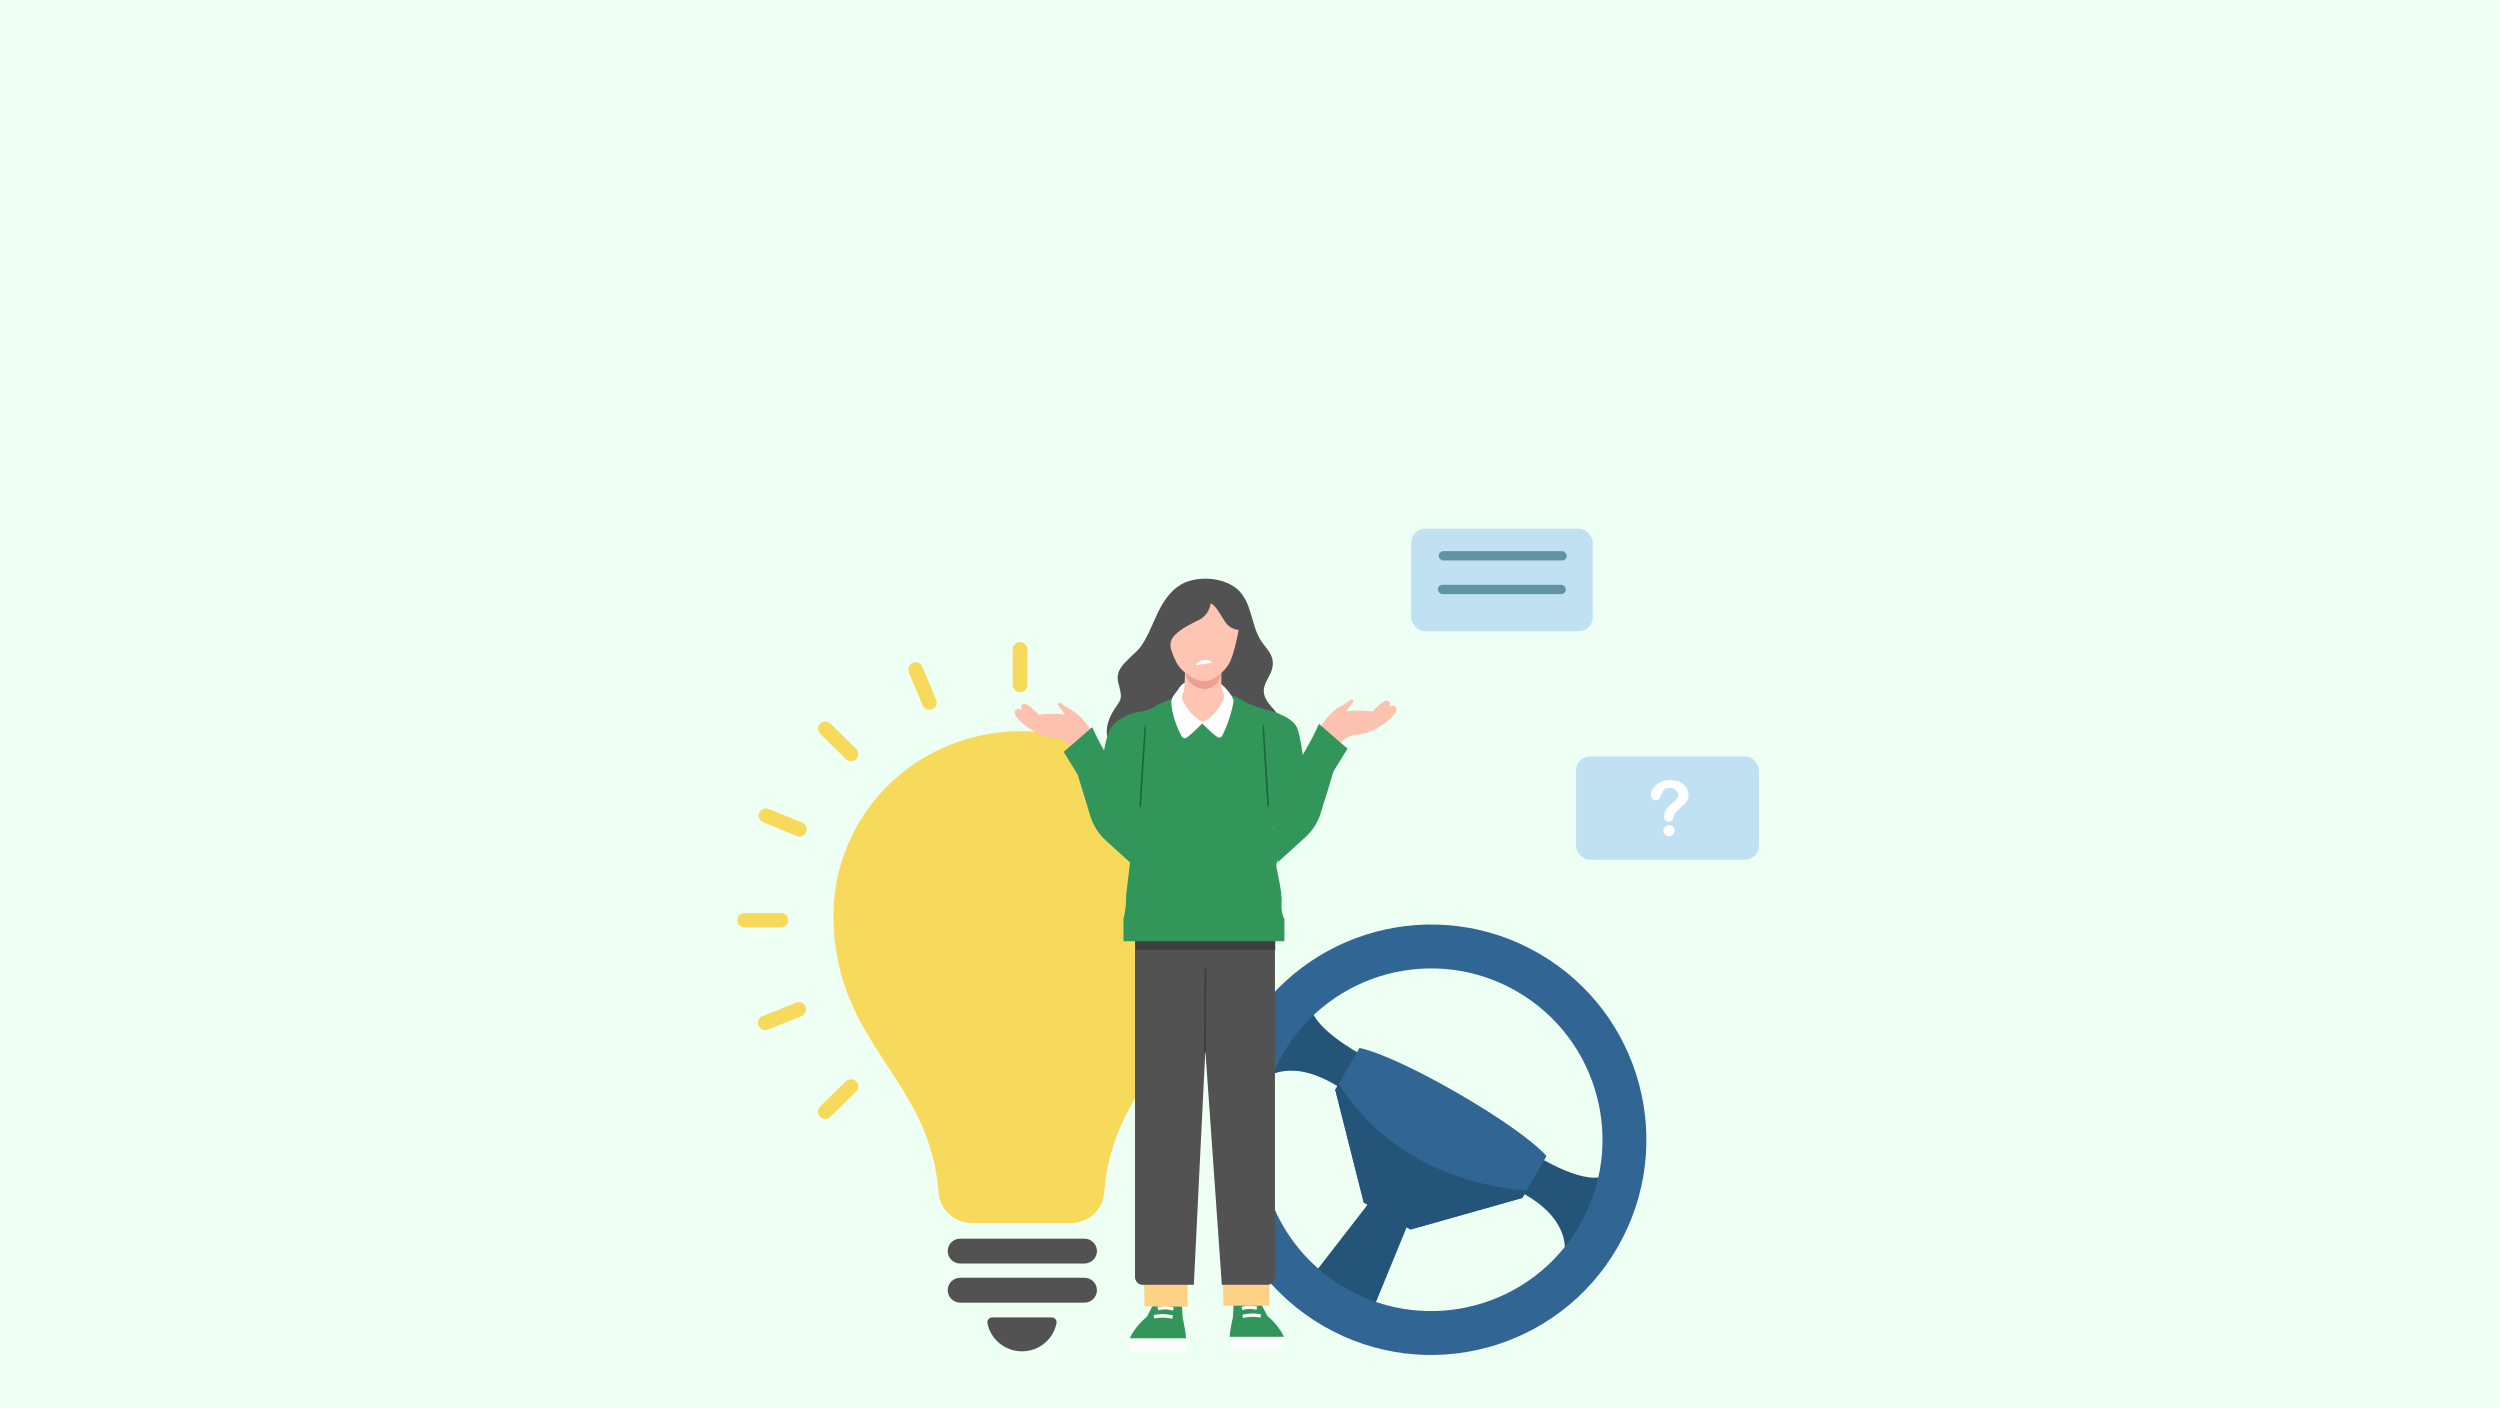 <?xml version="1.0" encoding="UTF-8"?>
<svg id="Layer_1" xmlns="http://www.w3.org/2000/svg" viewBox="0 0 1922.05 1082.35">
  <rect width="1922.05" height="1082.35" fill="#eefff4"/>
  <g>
    <g>
      <g>
        <path d="M784.21,532.17c-3.12,0-5.64-2.48-5.64-5.55v-27.4c0-3.06,2.52-5.55,5.64-5.55s5.64,2.48,5.64,5.55v27.4c0,3.07-2.52,5.55-5.64,5.55Z" fill="#f7d95c"/>
        <path d="M914.2,585.14c-1.44,0-2.89-.54-3.99-1.63-2.2-2.17-2.2-5.68,0-7.85l19.7-19.37c2.2-2.17,5.77-2.17,7.98,0,2.2,2.17,2.2,5.68,0,7.85l-19.7,19.37c-1.1,1.08-2.54,1.63-3.99,1.63Z" fill="#f7d95c"/>
        <path d="M634.51,860.25c-1.44,0-2.89-.54-3.99-1.63-2.2-2.17-2.2-5.68,0-7.85l19.7-19.37c2.2-2.17,5.77-2.17,7.98,0,2.2,2.17,2.2,5.68,0,7.85l-19.7,19.37c-1.1,1.08-2.54,1.63-3.99,1.63Z" fill="#f7d95c"/>
        <path d="M600.36,713.01h-27.85c-3.12,0-5.64-2.48-5.64-5.55s2.52-5.55,5.64-5.55h27.85c3.12,0,5.64,2.48,5.64,5.55s-2.52,5.55-5.64,5.55Z" fill="#f7d95c"/>
        <path d="M654.21,585.14c-1.44,0-2.89-.54-3.99-1.63l-19.7-19.37c-2.2-2.17-2.2-5.68,0-7.85,2.2-2.17,5.77-2.17,7.98,0l19.7,19.37c2.2,2.17,2.2,5.68,0,7.85-1.1,1.08-2.54,1.63-3.99,1.63Z" fill="#f7d95c"/>
        <path d="M954.33,644.45c-2.22,0-4.33-1.3-5.22-3.45-1.18-2.84.2-6.08,3.08-7.24l25.77-10.39c2.88-1.16,6.18.2,7.36,3.03,1.18,2.84-.2,6.08-3.08,7.24l-25.77,10.39c-.7.28-1.42.42-2.14.42Z" fill="#f7d95c"/>
        <path d="M588.31,791.97c-2.22,0-4.33-1.3-5.22-3.45-1.18-2.84.2-6.08,3.08-7.24l25.77-10.39c2.88-1.16,6.18.19,7.36,3.03,1.18,2.84-.2,6.08-3.08,7.24l-25.77,10.39c-.7.28-1.42.42-2.14.42Z" fill="#f7d95c"/>
        <path d="M614.62,643.17c-.73,0-1.47-.14-2.18-.43l-25.69-10.58c-2.87-1.18-4.23-4.43-3.03-7.26,1.2-2.83,4.52-4.15,7.38-2.98l25.69,10.58c2.87,1.18,4.23,4.44,3.03,7.26-.91,2.13-3,3.41-5.21,3.41Z" fill="#f7d95c"/>
        <path d="M714.5,545.68c-2.22,0-4.33-1.3-5.22-3.45l-10.56-25.35c-1.18-2.84.2-6.08,3.08-7.24,2.88-1.16,6.18.2,7.36,3.03l10.56,25.35c1.18,2.84-.2,6.08-3.08,7.24-.7.28-1.43.42-2.14.42Z" fill="#f7d95c"/>
      </g>
      <g>
        <path d="M833.62,971.45h-95.28c-5.38,0-9.74-4.29-9.74-9.58h0c0-5.29,4.36-9.58,9.74-9.58h95.28c5.38,0,9.74,4.29,9.74,9.58h0c0,5.29-4.36,9.58-9.74,9.58Z" fill="#525252"/>
        <path d="M833.62,1001.52h-95.28c-5.38,0-9.74-4.29-9.74-9.58h0c0-5.29,4.36-9.58,9.74-9.58h95.28c5.38,0,9.74,4.29,9.74,9.58h0c0,5.29-4.36,9.58-9.74,9.58Z" fill="#525252"/>
        <path d="M762.86,1012.85c-2.36,0-4.15,2.11-3.71,4.39,2.35,12.34,13.33,21.68,26.56,21.68s24.21-9.34,26.56-21.68c.43-2.28-1.36-4.39-3.71-4.39h-45.69Z" fill="#525252"/>
        <path d="M823.54,940.23h-76.51c-13.25,0-24.41-10.19-25.41-23.2-3.24-42.43-20.84-69.31-39.48-97.77-20.32-31.04-41.34-63.13-41.34-115.03,0-70.08,50.96-129.05,121.18-140.23,16.41-2.61,33.71-2.41,50.04.59,68.22,12.55,117.73,71.27,117.73,139.64,0,51.9-21.01,83.99-41.34,115.03-18.64,28.46-36.24,55.34-39.48,97.77-1,13.01-12.16,23.2-25.41,23.2Z" fill="#f7d95c"/>
      </g>
    </g>
    <g>
      <polygon points="1083.45 938.71 1069.9 928.88 1054.62 922.05 1007.32 983.14 1030.73 996.66 1054.13 1010.19 1083.45 938.71" fill="#245477"/>
      <path d="M1047.27,811.14s-42.54-22.34-39.39-40.75c0,0-31.25,21.66-35.53,58.9,0,0,20.31-18.29,59.68,8.24l15.25-26.38Z" fill="#245477"/>
      <path d="M1181.12,888.49s40.59,25.71,54.98,13.79c0,0-3.17,37.89-33.29,60.19,0,0,5.71-26.73-36.94-47.6l15.25-26.38Z" fill="#245477"/>
      <path d="M1183.09,733.02c-79.11-45.72-180.31-18.65-226.03,60.46-45.72,79.11-18.65,180.31,60.46,226.03,79.11,45.72,180.31,18.65,226.03-60.46,45.72-79.11,18.65-180.31-60.46-226.02ZM1034.41,990.3c-62.98-36.4-84.53-116.96-48.13-179.94,36.4-62.98,116.95-84.53,179.93-48.13,62.98,36.4,84.53,116.96,48.13,179.93-36.4,62.98-116.96,84.53-179.94,48.13Z" fill="#316594"/>
      <path d="M1045.18,805.69l-18.61,32.21,21.9,86.59,35.95,20.78,85.96-24.26,18.61-32.21c-21.51-24.28-112.03-76.59-143.81-83.11Z" fill="#316594"/>
      <path d="M1173.58,915.46c-84.94-7.61-126.54-53.83-144.33-82.21l-2.68,4.64,21.9,86.59,35.95,20.78,85.96-24.26,3.2-5.54Z" fill="#245477"/>
    </g>
    <g>
      <g>
        <g>
          <g>
            <rect x="945.45" y="1027.73" width="41.59" height="9.66" fill="#fcfcfc"/>
            <path d="M947.91,1012.82l.68-12.65s3.83-3.83,9.3-3.83,10.54,3.83,10.54,3.83l5.88,11.48c9.58,7.87,12.72,16.09,12.72,16.09h-41.59v-1.04c.68-6.98,2.46-13.87,2.46-13.87Z" fill="#32965b"/>
          </g>
          <path d="M955.59,1013.29c7.39-1.81,13.37-.26,13.43-.25l.48-2.49c-.26-.07-6.5-1.7-14.34.24l.44,2.5Z" fill="#fcfcfc"/>
          <path d="M955.05,1007.21c6.02-1.76,10.89-.22,10.94-.21l.58-2.47c-.22-.07-5.47-1.73-12.04.19l.52,2.48Z" fill="#fcfcfc"/>
        </g>
        <path d="M975.85,974.47l.13,29.4-35.42-.05-.37-29.55c6.12-.09,28.33.08,35.65.2Z" fill="#fdd287"/>
        <g>
          <g>
            <rect x="868.68" y="1028.9" width="43.14" height="10.02" fill="#fcfcfc"/>
            <path d="M909.26,1013.43l-.71-13.12s-3.97-3.98-9.65-3.98-10.93,3.98-10.93,3.98l-6.1,11.9c-9.93,8.17-13.2,16.69-13.2,16.69h43.14v-1.07c-.71-7.24-2.55-14.39-2.55-14.39Z" fill="#32965b"/>
          </g>
          <path d="M901.3,1013.91c-7.67-1.88-13.86-.27-13.93-.26l-.5-2.59c.27-.07,6.74-1.76,14.88.25l-.46,2.6Z" fill="#fffffe"/>
          <path d="M901.86,1007.61c-6.25-1.83-11.29-.23-11.34-.22l-.6-2.56c.23-.07,5.67-1.8,12.48.2l-.54,2.58Z" fill="#fffffe"/>
        </g>
        <path d="M912.95,977.43l.11,27.21-33.19-.31-.32-27.13c5.4-.08,26.94.12,33.4.23Z" fill="#fdd287"/>
        <g>
          <path d="M974.46,987.8h-35.09l-12.69-180.27-8.84,180.27h-39.49c-3.17,0-5.74-2.78-5.74-6.22v-265.44c0-3.43,2.57-6.22,5.74-6.22h96.12c3.17,0,5.74,2.78,5.74,6.22v265.44c0,3.43-2.57,6.22-5.74,6.22Z" fill="#525252"/>
          <rect x="893.9" y="775.55" width="65.33" height="1.53" transform="translate(145.43 1698.83) rotate(-89.7)" fill="#3f3f3f"/>
          <path d="M879.11,710.1h95.04c3.47,0,6.28,2.81,6.28,6.28v13.92h-107.6v-13.92c0-3.47,2.81-6.28,6.28-6.28Z" fill="#3f3f3f"/>
        </g>
      </g>
      <g>
        <path d="M907.79,449.48c-8.18,4.81-13.74,13.44-17.86,22.06-3.32,6.95-6.04,14.19-9.89,20.89-1.83,3.18-3.79,6.12-6.49,8.59-2.85,2.61-5.74,5.38-8.43,8.15-2.85,2.94-5.34,6.49-5.77,10.53-.74,6.84,5.1,14.37.78,20.56-4.48,6.41-8.94,13.33-9.22,21.36-.31,8.7,4.56,17.01,11.26,22.69,6.71,5.68,15.08,9.08,23.5,11.77,15.17,4.84,31.26,7.69,47.1,5.85,15.84-1.84,31.45-8.75,41.62-20.83,3.33-3.96,6.51-7.28,8.87-11.87,2.35-4.59,3.44-10.04,1.8-14.92-1.44-4.3-4.77-7.67-7.73-11.14-2.96-3.47-5.75-7.51-5.73-12.04.03-5.27,3.62-9.63,5.54-14.32,2.13-5.2,1.99-10.2-1.01-15.06-1.96-3.19-4.57-5.95-6.62-9.1-4-6.15-5.64-13.44-7.71-20.45-2.07-7.01-4.82-14.19-10.34-19.06-10.02-8.83-27.81-10.41-39.96-5.49-1.3.52-2.53,1.14-3.72,1.84Z" fill="#525252"/>
        <path d="M878.81,546.88s-16.47,1.09-24.58,12.6c-8.12,11.51-9.55,63.88-9.55,63.88,0,0,40.11,10.8,39.87,9.86-.24-.94-5.74-86.34-5.74-86.34Z" fill="#32965b"/>
        <path d="M972.41,545.3s20.15,4.27,24.66,13.95c4.51,9.68,9.43,61.3,9.43,61.3l-43.46,25.41,9.37-100.65Z" fill="#32965b"/>
        <g>
          <path d="M863.74,706.42v17.2h123.73v-17.2s-72.2-23.89-123.73,0Z" fill="#32965b"/>
          <path d="M908.62,532.06s-7.02,5-10.87,6.57c-3.85,1.58-6.44,2.25-9.65,4.46-3.21,2.21-9.3,3.78-9.3,3.78,0,0,.42,61.91-1.28,73.15-1.7,11.24-9.94,26.17-10.9,31.85-.96,5.68,2.24,4.73,2.24,9.14s-3.22,24.83-3.22,31.77-1.91,13.64-1.91,13.64h123.73s-2.8-4.2-2.15-12.08c.64-7.88-3.29-23.55-3.94-27.65-.64-4.1,3.53-10.72,1.28-18.6-2.24-7.88-5.45-13.56-5.45-19.86s-4.81-82.93-4.81-82.93c0,0-6.89-2.01-11.66-3.94-2.81-1.14-5.75-3.7-18.8-9.3-16.99,5.04-33.34,0-33.34,0Z" fill="#32965b"/>
          <path d="M975.25,613.82c-.11-2-.22-4.01-.33-6.01-.23-4.1-.47-8.19-.73-12.29-.51-8.2-1.08-16.39-1.62-24.58-.15-2.27-.29-4.53-.45-6.8-.16-2.3-.27-4.62-.7-6.89-.07-.38-.63-.26-.65.09-.13,2.09.02,4.19.13,6.28.1,2.01.23,4.01.35,6.01.24,4.1.49,8.19.72,12.29.46,8.2.94,16.39,1.51,24.58.16,2.27.31,4.53.47,6.8l.23,3.4c.08,1.17.12,2.36.42,3.51.13.48.76.32.81-.11.27-2.04-.06-4.22-.18-6.28Z" fill="#1b683a"/>
        </g>
        <path d="M986.25,616.51c2.16-12.37,19.5-42.96,25.58-52.21,2.67-5.7,11.54-18.68,21.09-22.53l5.48-3.8c1.21-.84,2.7.62,1.84,1.81l-5.13,7.07c10.01-1.3,20.11.15,20.11.15,0,0,7.6-8.61,11.09-8.34,3.83.29,1.97,4.65,1.97,4.65,0,0,2.61-1.94,4.77.08,4.93,4.61-16.91,21.4-29.59,21.33-2.46-.01-11.82,1.99-13.91,9.6-6.07,22.12-14.23,67.7-32.58,67.8-13.19.07-12.4-15.97-10.72-25.61Z" fill="#fdc2af"/>
        <g>
          <g>
            <path d="M912.21,525.07c-1.91-.83-4.67,2.09-6.15,4.59-1.49,2.5-5.31,5.84-5.52,9.6-.2,3.55,1.49,15.27,8.1,27.1.72,1.29,2.42,1.66,3.63.8,4.6-3.24,12.04-10.99,12.04-10.99,0,0,6.65,7,11.64,10.48,1.23.86,2.95.46,3.64-.86,5.07-9.65,8.7-23.47,8.7-26.94,0-3.76-9.34-14.82-12.73-14.19-3.4.63-23.34.42-23.34.42Z" fill="#fff"/>
            <path d="M940.41,538.14c-2.54,5.12-8.04,14.26-15.84,16.69-7.77-3.27-12.72-11.12-15.13-15.9-.92-1.83-.92-3.97.02-5.8.46-.89.86-2.2.99-4.1.13-1.79.27-4.29.41-6.82.27-4.86.51-9.78.51-9.78h27.71s-.17,6.16-.11,11.16c.03,2.41.11,4.56.29,5.62.2,1.19.63,2.24,1.08,3.09.98,1.82,1,4,.08,5.85Z" fill="#ffc5b3"/>
            <path d="M928.79,529.5c-.87.24-1.73.39-2.57.42-2.38-.3-4.61-.98-6.63-1.87-5.33-2.36-8.63-7.7-8.34-13.43.07-1.35.11-2.2.11-2.2h27.71s-.04,1.62-.08,3.87c-.09,6.12-4.2,11.54-10.2,13.21Z" fill="#ef9f8f"/>
          </g>
          <g>
            <path d="M902.37,489.25c-2.3,2.67-3.06,6.32-2.07,9.68,1.11,3.75,3.07,9.2,5.97,13.23,4.87,6.75,14.27,11.64,20.02,11.64s15.38-6.85,19.25-14.8c3.87-7.94,6.75-24.7,6.75-24.7,0,0-6.53-.33-10.18-5.88-3.65-5.55-7.52-13.17-11.39-14.58-.22,3.48-2.88,9.47-7.85,12.19-3.99,2.18-14.73,6.53-20.49,13.21Z" fill="#ffc5b3"/>
            <path d="M919.21,511.49l12.41-1.91s-1.35-2.53-4.79-2.35c-5.61.29-7.63,4.27-7.63,4.27Z" fill="#fff"/>
          </g>
        </g>
      </g>
      <path d="M976.95,621.33l5.28,41.7,21.23-19.22c5.65-5.11,9.79-11.62,12-18.85l9.75-31.88,10.75-17.5-21.93-19.04c-4.92,11.62-14.22,27.03-24.69,44.29,1.54,1.04-12.39,18.09-12.39,20.49Z" fill="#32965b"/>
      <path d="M867.5,619c-2.16-12.37-19.5-42.96-25.58-52.21-2.67-5.7-11.54-18.68-21.09-22.53l-5.48-3.8c-1.21-.84-2.7.62-1.84,1.81l5.13,7.07c-10.01-1.3-20.11.15-20.11.15,0,0-7.6-8.61-11.09-8.34-3.83.29-1.97,4.65-1.97,4.65,0,0-2.61-1.94-4.77.08-4.93,4.61,16.91,21.4,29.59,21.33,2.46-.01,11.82,1.99,13.91,9.6,6.07,22.12,14.23,67.7,32.58,67.8,13.19.07,12.4-15.97,10.72-25.61Z" fill="#fdc2af"/>
      <path d="M876.36,613.96c.11-2,.22-4.01.33-6.01.23-4.1.47-8.19.73-12.29.51-8.2,1.08-16.39,1.62-24.58.15-2.27.29-4.53.45-6.8.16-2.3.27-4.62.7-6.89.07-.38.63-.26.65.09.13,2.09-.02,4.19-.13,6.28-.1,2.01-.23,4.01-.35,6.01-.24,4.1-.49,8.19-.72,12.29-.46,8.2-.94,16.39-1.51,24.58-.16,2.27-.31,4.53-.47,6.8l-.23,3.4c-.08,1.17-.12,2.36-.42,3.51-.13.48-.76.32-.81-.11-.27-2.04.06-4.22.18-6.28Z" fill="#1b683a"/>
      <path d="M876.8,623.82l-5.28,41.7-21.23-19.22c-5.65-5.11-9.79-11.62-12-18.85l-9.75-31.88-10.75-17.5,21.93-19.04c4.92,11.62,14.22,27.03,24.69,44.29-1.54,1.04,12.39,18.09,12.39,20.49Z" fill="#32965b"/>
    </g>
    <g>
      <rect x="1211.71" y="581.53" width="140.64" height="79.46" rx="10.71" ry="10.71" transform="translate(2564.06 1242.51) rotate(-180)" fill="#c0e1f2"/>
      <path d="M1269.14,611.65c0-1.81.59-3.64,1.77-5.49,1.18-1.85,2.9-3.39,5.16-4.61,2.26-1.22,4.9-1.83,7.92-1.83,2.8,0,5.28.51,7.43,1.53,2.15,1.02,3.8,2.4,4.98,4.15,1.17,1.75,1.75,3.65,1.75,5.71,0,1.62-.33,3.03-1,4.25-.67,1.22-1.46,2.27-2.38,3.15-.92.88-2.57,2.37-4.95,4.47-.66.59-1.18,1.11-1.58,1.56s-.69.86-.88,1.23-.34.74-.45,1.11c-.11.37-.27,1.02-.48,1.95-.37,1.98-1.52,2.97-3.45,2.97-1.01,0-1.85-.32-2.54-.97s-1.03-1.61-1.03-2.88c0-1.6.25-2.98.75-4.15s1.17-2.2,2-3.08c.83-.88,1.95-1.94,3.37-3.15,1.24-1.06,2.13-1.87,2.68-2.41.55-.54,1.01-1.15,1.39-1.81.38-.67.57-1.39.57-2.17,0-1.52-.58-2.81-1.73-3.85-1.15-1.05-2.63-1.57-4.45-1.57-2.13,0-3.69.53-4.7,1.58-1.01,1.06-1.86,2.61-2.55,4.67-.66,2.15-1.91,3.22-3.74,3.22-1.08,0-2-.38-2.74-1.13-.74-.75-1.12-1.56-1.12-2.44ZM1283.3,642.92c-1.18,0-2.21-.38-3.09-1.13-.88-.75-1.32-1.8-1.32-3.15,0-1.2.42-2.21,1.28-3.02.85-.82,1.9-1.23,3.13-1.23s2.24.41,3.08,1.23c.83.82,1.25,1.83,1.25,3.02,0,1.33-.44,2.38-1.31,3.14s-1.88,1.14-3.02,1.14Z" fill="#fff"/>
    </g>
    <g>
      <rect x="1084.98" y="406.44" width="139.52" height="78.83" rx="10.62" ry="10.62" transform="translate(2309.48 891.72) rotate(-180)" fill="#c0e1f2"/>
      <rect x="1106.11" y="423.74" width="98.41" height="7.19" rx="3.6" ry="3.6" transform="translate(2310.63 854.66) rotate(-180)" fill="#6194a3"/>
      <rect x="1105.45" y="449.59" width="98.41" height="7.19" rx="3.6" ry="3.6" transform="translate(2309.31 906.37) rotate(-180)" fill="#6194a3"/>
    </g>
  </g>
</svg>